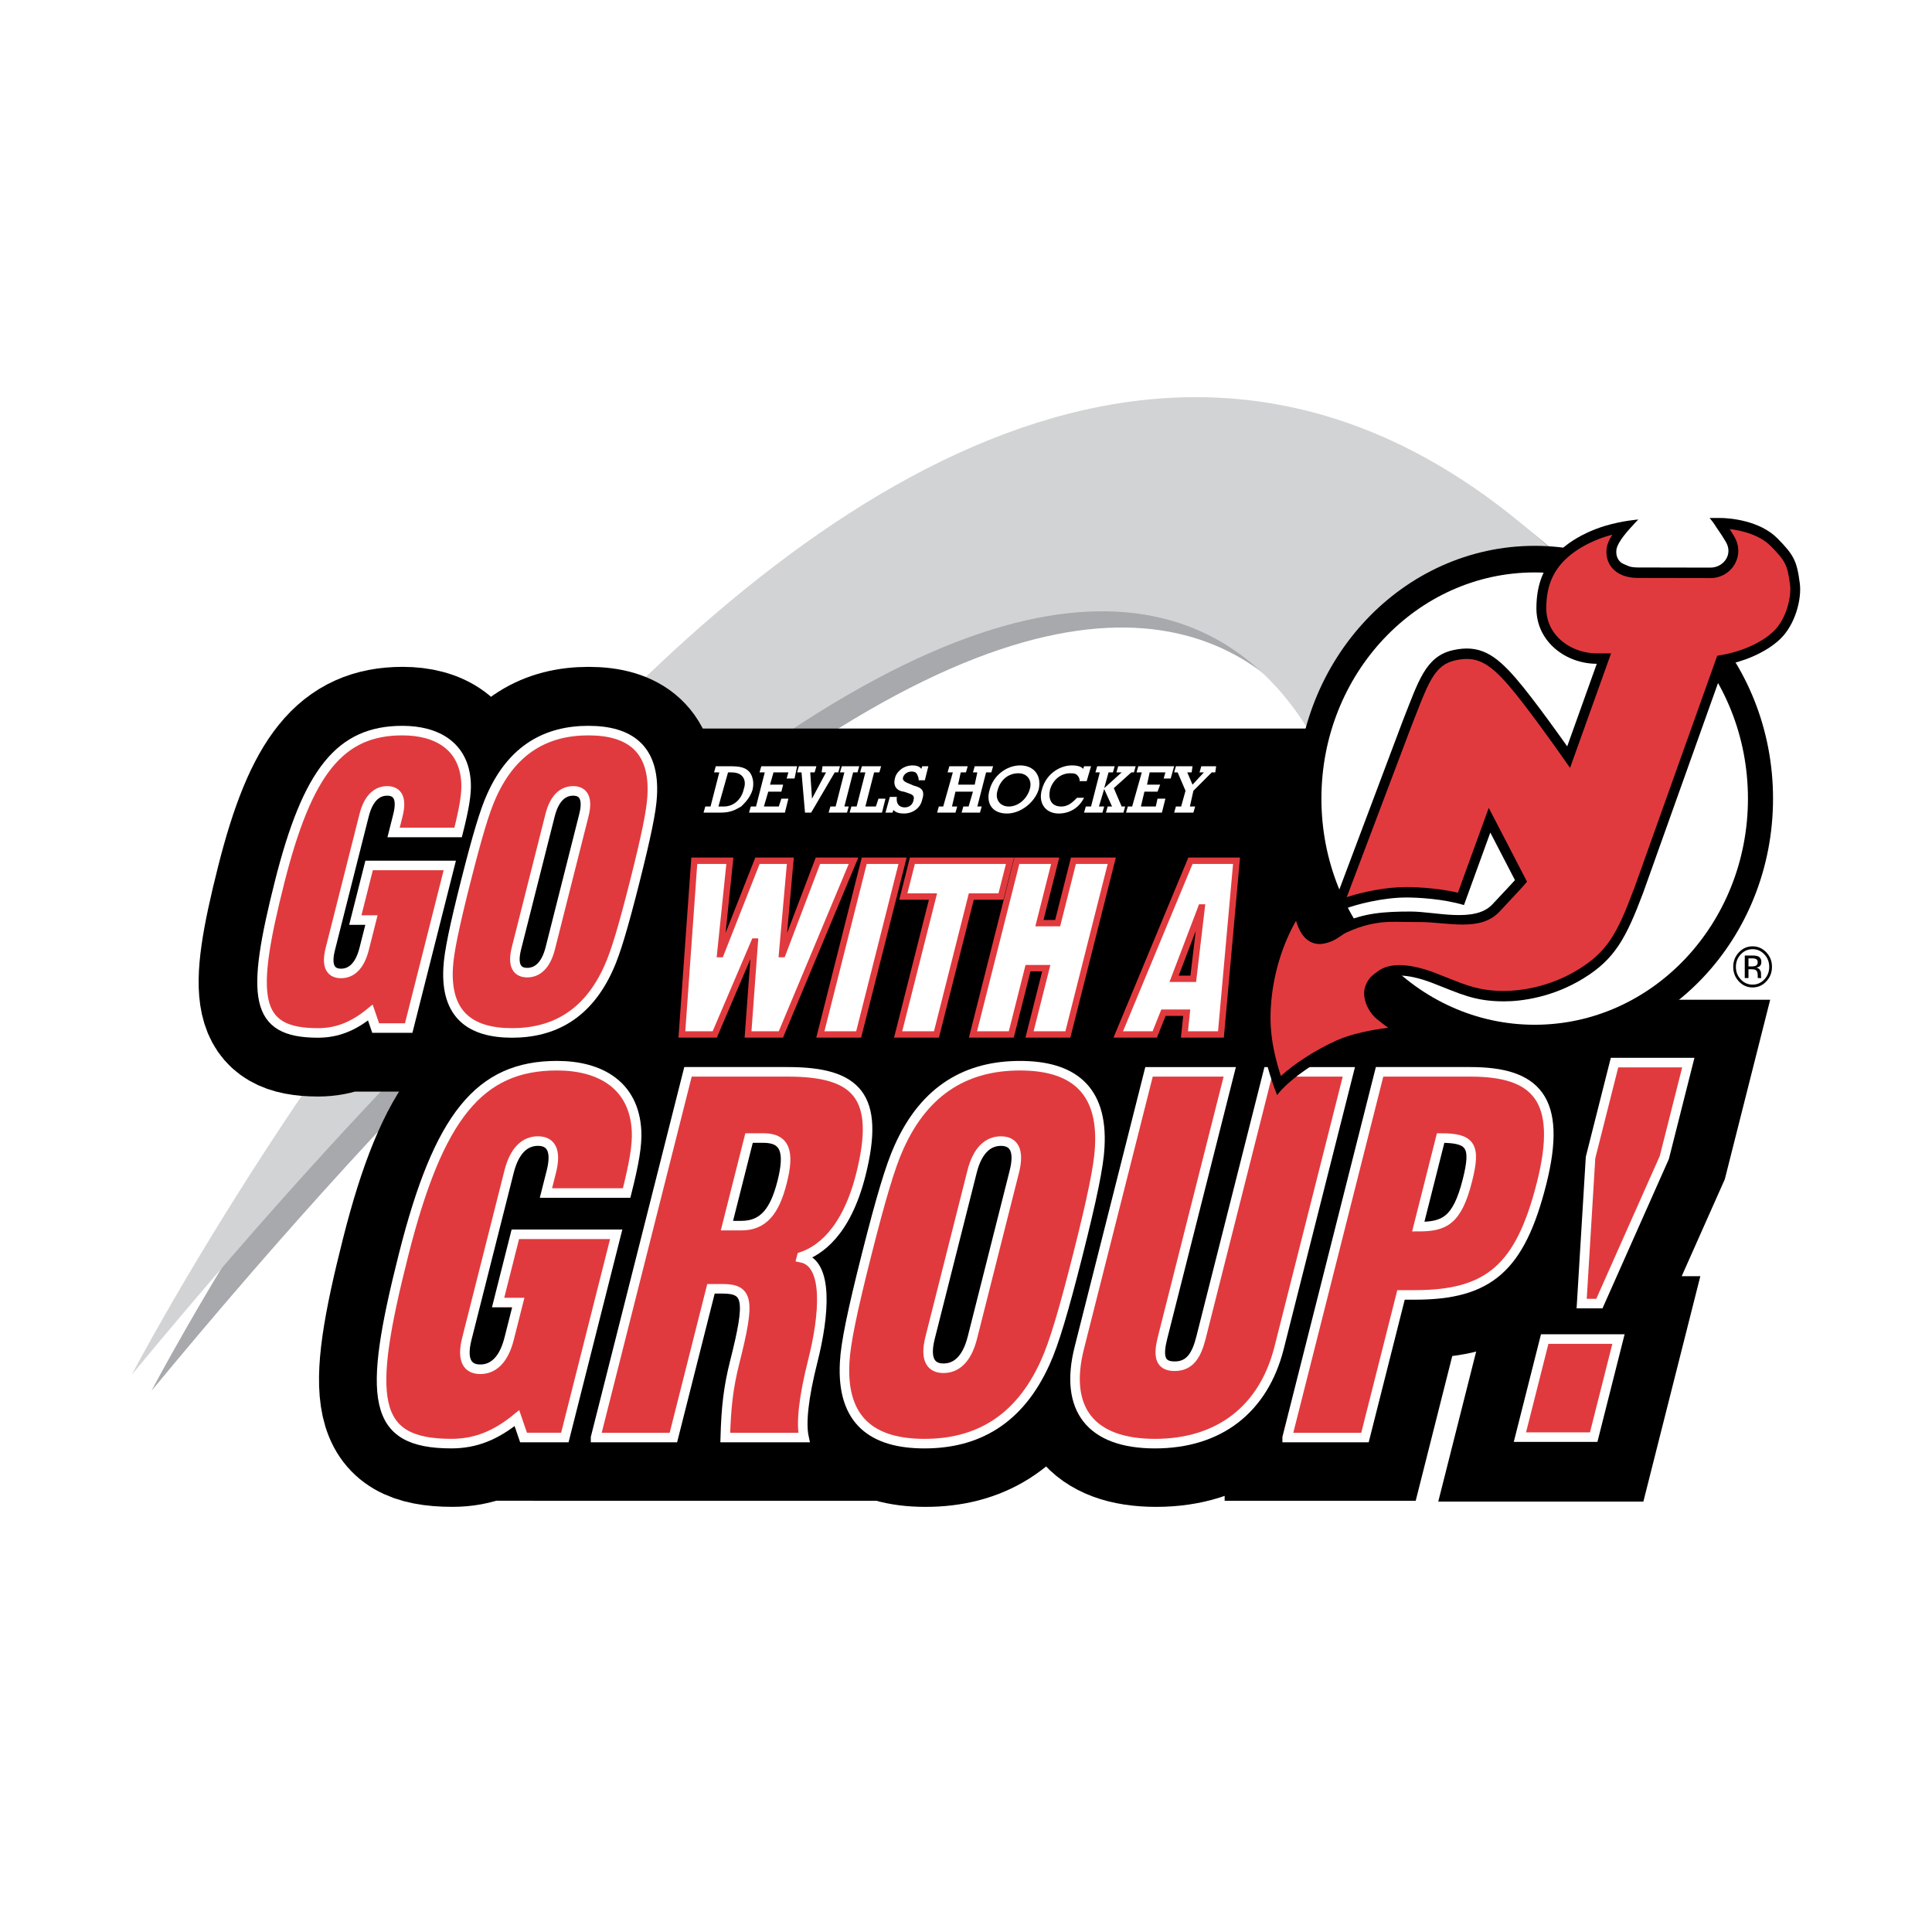 <?xml version="1.0" encoding="utf-8"?>
<!-- Generator: Adobe Illustrator 13.0.0, SVG Export Plug-In . SVG Version: 6.00 Build 14948)  -->
<!DOCTYPE svg PUBLIC "-//W3C//DTD SVG 1.0//EN" "http://www.w3.org/TR/2001/REC-SVG-20010904/DTD/svg10.dtd">
<svg version="1.0" id="Layer_1" xmlns="http://www.w3.org/2000/svg" xmlns:xlink="http://www.w3.org/1999/xlink" x="0px" y="0px"
	 width="192.756px" height="192.756px" viewBox="0 0 192.756 192.756" enable-background="new 0 0 192.756 192.756"
	 xml:space="preserve">
<g>
	<polygon fill-rule="evenodd" clip-rule="evenodd" fill="#FFFFFF" points="0,0 192.756,0 192.756,192.756 0,192.756 0,0 	"/>
	<path fill-rule="evenodd" clip-rule="evenodd" fill="#A7A9AC" d="M15.111,138.766c0,0,80.329-153.84,148.61-75.076l-26.354,23.502
		C137.367,87.192,124.913,5.981,15.111,138.766L15.111,138.766z"/>
	<path fill-rule="evenodd" clip-rule="evenodd" fill="#D1D3D4" d="M13.154,137.146c0,0,80.33-153.84,148.61-75.078l-26.354,23.502
		C135.411,85.571,122.958,4.362,13.154,137.146L13.154,137.146z"/>
	<path fill-rule="evenodd" clip-rule="evenodd" stroke="#000000" stroke-width="12.704" stroke-miterlimit="2.613" d="
		M151.652,143.463l2.472-9.784h7.361l-2.473,9.784H151.652L151.652,143.463z M158.699,115.568l2.394-9.472h7.361l-2.394,9.472
		l-6.479,14.572h-1.765L158.699,115.568L158.699,115.568z"/>
	<polygon fill-rule="evenodd" clip-rule="evenodd" points="68.374,72.687 148.389,72.687 148.389,103.494 68.374,103.494 
		68.374,72.687 	"/>
	<path fill-rule="evenodd" clip-rule="evenodd" d="M174.852,94.7c0.462,0,0.854,0.171,1.179,0.517s0.485,0.76,0.485,1.247
		c0,0.489-0.161,0.908-0.485,1.252c-0.322,0.346-0.716,0.519-1.179,0.519c-0.462,0-0.855-0.173-1.178-0.519
		c-0.323-0.345-0.484-0.763-0.484-1.252c0-0.487,0.163-0.901,0.486-1.247C174,94.871,174.394,94.7,174.852,94.7L174.852,94.7z
		 M176.79,96.46c0-0.565-0.188-1.047-0.565-1.445c-0.379-0.399-0.836-0.6-1.372-0.6c-0.532,0-0.987,0.2-1.362,0.6
		c-0.377,0.399-0.567,0.881-0.567,1.445c0,0.569,0.188,1.055,0.562,1.454c0.377,0.402,0.834,0.604,1.368,0.604
		c0.536,0,0.993-0.201,1.372-0.604C176.603,97.513,176.79,97.027,176.79,96.46L176.79,96.46z M175.366,96.021
		c0,0.172-0.074,0.287-0.221,0.347c-0.079,0.034-0.199,0.05-0.358,0.05h-0.341v-0.803h0.321c0.209,0,0.361,0.027,0.455,0.082
		C175.318,95.752,175.366,95.861,175.366,96.021L175.366,96.021z M174.075,95.332v2.249h0.371v-0.879h0.299
		c0.199,0,0.339,0.024,0.418,0.072c0.136,0.084,0.203,0.255,0.203,0.512v0.177l0.008,0.072c0.002,0.01,0.004,0.017,0.004,0.024
		c0.003,0.008,0.005,0.014,0.006,0.022h0.347l-0.012-0.028c-0.01-0.018-0.016-0.058-0.018-0.116
		c-0.004-0.059-0.005-0.114-0.005-0.166v-0.165c0-0.113-0.039-0.228-0.115-0.347c-0.077-0.117-0.2-0.192-0.366-0.219
		c0.131-0.023,0.233-0.059,0.309-0.109c0.139-0.094,0.207-0.243,0.207-0.447c0-0.282-0.11-0.473-0.329-0.57
		c-0.124-0.055-0.317-0.082-0.582-0.082H174.075L174.075,95.332z"/>
	<path fill-rule="evenodd" clip-rule="evenodd" stroke="#000000" stroke-width="12.704" stroke-miterlimit="2.613" d="
		M32.979,94.673c-0.443,1.75,0.073,2.44,1.07,2.44c0.997,0,1.861-0.69,2.303-2.44l0.728-2.885h-1.608l1.376-5.448h8.05l-4.099,16.22
		h-3.297l-0.529-1.545c-1.691,1.382-3.311,2.032-5.228,2.032c-6.401,0-6.724-3.576-3.817-15.082
		c2.783-11.016,6.035-15.081,12.244-15.081c3.45,0,6.164,1.544,6.352,5.203c0.057,1.138-0.198,2.603-0.792,4.959h-6.441l0.433-1.707
		c0.442-1.748-0.074-2.438-1.072-2.438c-0.995,0-1.861,0.69-2.303,2.438L32.979,94.673L32.979,94.673z"/>
	<path fill-rule="evenodd" clip-rule="evenodd" stroke="#000000" stroke-width="12.704" stroke-miterlimit="2.613" d="
		M49.069,79.39c2.111-4.717,5.553-6.505,9.654-6.505c4.103,0,6.641,1.788,6.37,6.505c-0.075,1.503-0.617,4.106-1.747,8.576
		c-1.129,4.473-1.902,7.075-2.588,8.579c-2.111,4.716-5.553,6.503-9.655,6.503c-4.102,0-6.639-1.789-6.368-6.503
		c0.073-1.504,0.616-4.105,1.746-8.579C47.61,83.496,48.383,80.893,49.069,79.39L49.069,79.39z M51.553,94.594
		c-0.443,1.748,0.072,2.438,1.069,2.438s1.862-0.69,2.304-2.438l3.347-13.254c0.442-1.748-0.073-2.438-1.07-2.438
		c-0.997,0-1.862,0.69-2.303,2.438L51.553,94.594L51.553,94.594z"/>
	<polygon fill-rule="evenodd" clip-rule="evenodd" stroke="#000000" stroke-width="12.704" stroke-miterlimit="2.613" points="
		77.932,103.841 74.655,103.841 75.334,94.572 75.29,94.572 71.332,103.841 68.053,103.841 69.292,86.511 72.842,86.511 
		71.876,95.827 71.922,95.827 75.596,86.511 78.874,86.511 78.044,95.827 78.09,95.827 81.628,86.511 85.178,86.511 77.932,103.841 
			"/>
	<polygon fill-rule="evenodd" clip-rule="evenodd" stroke="#000000" stroke-width="12.704" stroke-miterlimit="2.613" points="
		81.87,103.841 86.248,86.511 90.073,86.511 85.692,103.841 81.87,103.841 	"/>
	<polygon fill-rule="evenodd" clip-rule="evenodd" stroke="#000000" stroke-width="12.704" stroke-miterlimit="2.613" points="
		96.93,90.083 93.454,103.841 89.63,103.841 93.106,90.083 90.147,90.083 91.05,86.511 100.792,86.511 99.89,90.083 96.93,90.083 	
		"/>
	<polygon fill-rule="evenodd" clip-rule="evenodd" stroke="#000000" stroke-width="12.704" stroke-miterlimit="2.613" points="
		106.562,103.841 102.74,103.841 104.411,97.228 102.59,97.228 100.919,103.841 97.096,103.841 101.474,86.511 105.299,86.511 
		103.725,92.738 105.546,92.738 107.119,86.511 110.943,86.511 106.562,103.841 	"/>
	<path fill-rule="evenodd" clip-rule="evenodd" stroke="#000000" stroke-width="12.704" stroke-miterlimit="2.613" d="
		M121.836,103.841h-3.643l0.231-2.173h-2.322l-0.867,2.173h-3.642l7.201-17.33h4.598L121.836,103.841L121.836,103.841z
		 M117.16,98.289h1.912l0.844-7.121h-0.045L117.16,98.289L117.16,98.289z"/>
	<path fill-rule="evenodd" clip-rule="evenodd" stroke="#000000" stroke-width="12.704" stroke-miterlimit="2.613" d="
		M46.693,133.521c-0.551,2.185,0.092,3.048,1.338,3.048c1.246,0,2.326-0.863,2.879-3.048l0.912-3.609h-2.013l1.72-6.809h10.063
		l-5.124,20.274h-4.12l-0.663-1.93c-2.113,1.727-4.139,2.54-6.536,2.54c-8.002,0-8.405-4.473-4.771-18.852
		c3.48-13.771,7.542-18.853,15.305-18.853c4.312,0,7.705,1.93,7.939,6.504c0.073,1.422-0.246,3.253-0.99,6.198h-8.051l0.541-2.133
		c0.551-2.185-0.093-3.048-1.339-3.048c-1.247,0-2.326,0.863-2.878,3.048L46.693,133.521L46.693,133.521z"/>
	<path fill-rule="evenodd" clip-rule="evenodd" stroke="#000000" stroke-width="12.704" stroke-miterlimit="2.613" d="
		M59.536,143.378l9.219-36.485h9.967c6.899,0,9.254,2.44,7.277,10.266c-1.477,5.844-4.226,7.623-5.901,8.181l-0.025,0.102
		c2.734,0.56,2.287,5.743,1.132,10.315c-0.925,3.659-1.183,6.2-0.873,7.622h-7.857c0.086-2.997,0.3-4.979,0.955-7.57
		c1.552-6.148,1.356-7.267-1.231-7.267h-1.151l-3.749,14.837H59.536L59.536,143.378z M72.64,122.239h1.437
		c2.205,0,3.332-1.422,4.076-4.37c0.745-2.946,0.338-4.369-1.867-4.369h-1.437L72.64,122.239L72.64,122.239z"/>
	<path fill-rule="evenodd" clip-rule="evenodd" stroke="#000000" stroke-width="12.704" stroke-miterlimit="2.613" d="
		M89.806,114.414c2.639-5.894,6.942-8.13,12.069-8.13s8.301,2.236,7.96,8.13c-0.092,1.881-0.769,5.133-2.182,10.723
		c-1.412,5.59-2.378,8.842-3.237,10.721c-2.639,5.896-6.94,8.131-12.068,8.131c-5.126,0-8.3-2.234-7.96-8.131
		c0.092-1.879,0.77-5.131,2.183-10.721C87.982,119.547,88.948,116.295,89.806,114.414L89.806,114.414z M92.91,133.419
		c-0.551,2.185,0.092,3.049,1.339,3.049c1.246,0,2.326-0.864,2.878-3.049l4.187-16.565c0.551-2.185-0.093-3.048-1.339-3.048
		c-1.245,0-2.327,0.863-2.878,3.048L92.91,133.419L92.91,133.419z"/>
	<path fill-rule="evenodd" clip-rule="evenodd" stroke="#000000" stroke-width="12.704" stroke-miterlimit="2.613" d="
		M134.688,106.893l-6.96,27.542c-1.54,6.098-5.958,9.554-12.379,9.554c-6.422,0-9.094-3.456-7.554-9.554l6.958-27.542h8.051
		l-6.701,26.526c-0.462,1.829-0.288,2.846,1.198,2.846c1.482,0,2.173-1.017,2.636-2.846l6.701-26.526H134.688L134.688,106.893z"/>
	<path fill-rule="evenodd" clip-rule="evenodd" stroke="#000000" stroke-width="12.704" stroke-miterlimit="2.613" d="
		M128.535,143.378l9.219-36.485h9.058c6.515,0,9.25,2.644,7.106,11.13c-2.132,8.435-5.257,11.128-12.635,11.128h-1.391
		l-3.594,14.228H128.535L128.535,143.378z M141.612,122.342c2.589,0,3.881-0.561,4.906-4.624c0.873-3.456,0.348-4.218-2.672-4.218
		L141.612,122.342L141.612,122.342z"/>
	
		<path fill-rule="evenodd" clip-rule="evenodd" fill="#E13A3E" stroke="#FFFFFF" stroke-width="0.953" stroke-miterlimit="2.613" d="
		M32.956,94.681c-0.442,1.749,0.073,2.44,1.07,2.44c0.997,0,1.861-0.691,2.304-2.44l0.729-2.885h-1.61l1.377-5.448h8.049
		l-4.099,16.221H37.48l-0.53-1.546c-1.691,1.383-3.312,2.033-5.229,2.033c-6.402,0-6.725-3.577-3.818-15.082
		c2.785-11.017,6.035-15.082,12.245-15.082c3.449,0,6.165,1.544,6.352,5.203c0.058,1.139-0.197,2.603-0.793,4.96h-6.439l0.431-1.708
		c0.442-1.747-0.074-2.438-1.07-2.438c-0.997,0-1.862,0.691-2.303,2.438L32.956,94.681L32.956,94.681z"/>
	
		<path fill-rule="evenodd" clip-rule="evenodd" fill="#E13A3E" stroke="#FFFFFF" stroke-width="0.953" stroke-miterlimit="2.613" d="
		M49.046,79.397c2.111-4.717,5.553-6.505,9.656-6.505c4.101,0,6.639,1.788,6.368,6.505c-0.073,1.503-0.616,4.106-1.745,8.577
		c-1.131,4.472-1.902,7.074-2.59,8.578c-2.111,4.716-5.553,6.504-9.654,6.504c-4.103,0-6.639-1.788-6.369-6.504
		c0.075-1.504,0.616-4.106,1.747-8.578C47.587,83.503,48.359,80.9,49.046,79.397L49.046,79.397z M51.53,94.601
		c-0.442,1.748,0.073,2.438,1.07,2.438c0.997,0,1.861-0.691,2.303-2.438l3.348-13.254c0.442-1.747-0.074-2.438-1.071-2.438
		c-0.996,0-1.862,0.691-2.302,2.438L51.53,94.601L51.53,94.601z"/>
	
		<polygon fill-rule="evenodd" clip-rule="evenodd" fill="#FFFFFF" stroke="#E13A3E" stroke-width="0.635" stroke-miterlimit="2.613" points="
		77.909,103.207 74.632,103.207 75.312,93.939 75.267,93.939 71.31,103.207 68.032,103.207 69.27,85.878 72.819,85.878 
		71.854,95.193 71.899,95.193 75.573,85.878 78.851,85.878 78.022,95.193 78.067,95.193 81.605,85.878 85.156,85.878 
		77.909,103.207 	"/>
	
		<polygon fill-rule="evenodd" clip-rule="evenodd" fill="#FFFFFF" stroke="#E13A3E" stroke-width="0.635" stroke-miterlimit="2.613" points="
		81.847,103.207 86.225,85.878 90.049,85.878 85.669,103.207 81.847,103.207 	"/>
	
		<polygon fill-rule="evenodd" clip-rule="evenodd" fill="#FFFFFF" stroke="#E13A3E" stroke-width="0.635" stroke-miterlimit="2.613" points="
		96.907,89.449 93.431,103.207 89.607,103.207 93.084,89.449 90.125,89.449 91.028,85.878 100.77,85.878 99.866,89.449 
		96.907,89.449 	"/>
	
		<polygon fill-rule="evenodd" clip-rule="evenodd" fill="#FFFFFF" stroke="#E13A3E" stroke-width="0.635" stroke-miterlimit="2.613" points="
		106.541,103.207 102.717,103.207 104.388,96.594 102.566,96.594 100.896,103.207 97.073,103.207 101.451,85.878 105.275,85.878 
		103.702,92.105 105.522,92.105 107.097,85.878 110.921,85.878 106.541,103.207 	"/>
	
		<path fill-rule="evenodd" clip-rule="evenodd" fill="#FFFFFF" stroke="#E13A3E" stroke-width="0.635" stroke-miterlimit="2.613" d="
		M121.813,103.207h-3.642l0.23-2.172h-2.323l-0.867,2.172h-3.642l7.201-17.329h4.599L121.813,103.207L121.813,103.207z
		 M117.139,97.656h1.913l0.841-7.12h-0.044L117.139,97.656L117.139,97.656z"/>
	
		<path fill-rule="evenodd" clip-rule="evenodd" fill="#E13A3E" stroke="#FFFFFF" stroke-width="0.953" stroke-miterlimit="2.613" d="
		M46.579,133.564c-0.551,2.185,0.093,3.048,1.339,3.048c1.245,0,2.326-0.863,2.878-3.048l0.912-3.608h-2.013l1.72-6.81h10.064
		l-5.124,20.275h-4.12l-0.663-1.932c-2.112,1.728-4.139,2.541-6.535,2.541c-8.002,0-8.405-4.473-4.771-18.852
		c3.478-13.772,7.541-18.854,15.305-18.854c4.312,0,7.705,1.932,7.938,6.506c0.073,1.423-0.246,3.252-0.99,6.198h-8.051l0.539-2.133
		c0.553-2.187-0.091-3.05-1.337-3.05c-1.247,0-2.326,0.863-2.879,3.05L46.579,133.564L46.579,133.564z"/>
	
		<path fill-rule="evenodd" clip-rule="evenodd" fill="#E13A3E" stroke="#FFFFFF" stroke-width="0.953" stroke-miterlimit="2.613" d="
		M59.421,143.422l9.22-36.485h9.966c6.9,0,9.254,2.439,7.277,10.264c-1.476,5.845-4.225,7.622-5.9,8.182l-0.026,0.101
		c2.734,0.56,2.288,5.744,1.132,10.316c-0.925,3.658-1.184,6.2-0.873,7.623H72.36c0.086-2.999,0.3-4.979,0.955-7.571
		c1.553-6.148,1.356-7.268-1.23-7.268h-1.151l-3.749,14.839H59.421L59.421,143.422z M72.526,122.281h1.437
		c2.205,0,3.332-1.421,4.076-4.369c0.745-2.947,0.337-4.37-1.867-4.37h-1.438L72.526,122.281L72.526,122.281z"/>
	
		<path fill-rule="evenodd" clip-rule="evenodd" fill="#E13A3E" stroke="#FFFFFF" stroke-width="0.953" stroke-miterlimit="2.613" d="
		M89.692,114.457c2.639-5.895,6.942-8.132,12.069-8.132c5.127,0,8.3,2.237,7.96,8.132c-0.093,1.881-0.77,5.133-2.181,10.723
		c-1.413,5.588-2.379,8.841-3.238,10.721c-2.64,5.895-6.94,8.131-12.068,8.131c-5.126,0-8.299-2.236-7.96-8.131
		c0.092-1.88,0.77-5.133,2.183-10.721C87.869,119.59,88.834,116.338,89.692,114.457L89.692,114.457z M92.797,133.463
		c-0.551,2.185,0.093,3.048,1.338,3.048s2.326-0.863,2.879-3.048l4.185-16.566c0.552-2.187-0.092-3.05-1.338-3.05
		c-1.245,0-2.327,0.863-2.878,3.05L92.797,133.463L92.797,133.463z"/>
	
		<path fill-rule="evenodd" clip-rule="evenodd" fill="#E13A3E" stroke="#FFFFFF" stroke-width="0.953" stroke-miterlimit="2.613" d="
		M134.575,106.937l-6.96,27.542c-1.541,6.096-5.96,9.553-12.38,9.553c-6.421,0-9.094-3.457-7.554-9.553l6.958-27.542h8.053
		l-6.703,26.526c-0.462,1.827-0.288,2.845,1.198,2.845c1.484,0,2.174-1.018,2.635-2.845l6.703-26.526H134.575L134.575,106.937z"/>
	
		<path fill-rule="evenodd" clip-rule="evenodd" fill="#E13A3E" stroke="#FFFFFF" stroke-width="0.953" stroke-miterlimit="2.613" d="
		M128.422,143.422l9.219-36.485h9.057c6.517,0,9.252,2.641,7.107,11.127c-2.133,8.437-5.257,11.13-12.635,11.13h-1.39l-3.596,14.229
		H128.422L128.422,143.422z M141.5,122.383c2.588,0,3.879-0.559,4.905-4.624c0.873-3.454,0.349-4.217-2.672-4.217L141.5,122.383
		L141.5,122.383z"/>
	<path fill-rule="evenodd" clip-rule="evenodd" d="M153.115,104.896c13.134,0,23.781-11.292,23.781-25.22
		c0-13.927-10.647-25.218-23.781-25.218s-23.78,11.292-23.78,25.218C129.335,93.605,139.981,104.896,153.115,104.896
		L153.115,104.896z"/>
	<path fill-rule="evenodd" clip-rule="evenodd" fill="#FFFFFF" d="M153.115,102.24c11.751,0,21.278-10.103,21.278-22.564
		s-9.527-22.564-21.278-22.564s-21.277,10.103-21.277,22.564S141.364,102.24,153.115,102.24L153.115,102.24z"/>
	<path fill-rule="evenodd" clip-rule="evenodd" d="M133.694,104.783c-2.755,1.252-5.318,3.174-6.276,4.479
		c-1.534-3.96-1.837-6.695-1.542-9.668c0.405-4.077,1.939-7.787,4.028-10.42c0.1,2.295,0.656,4.152,1.922,3.955
		c1.008-0.156,1.435-0.738,2.101-1.042c2.149-0.979,4.088-1.143,6.812-1.143c2.477,0,6.396,1.153,8.146-0.705
		c1.134-1.2,2.263-2.427,2.263-2.427l-2.459-4.746l-2.629,7.233c-2.066-0.626-4.623-0.756-5.729-0.756
		c-2.361,0-5.03,0.688-6.194,1.146l-0.397-0.711c-0.214-0.475-0.317-0.692-0.317-0.692l6.515-17.324
		c1.574-3.964,2.262-6.467,5.016-7.092c2.653-0.602,4.23,0.43,6.294,2.816c1.868,2.16,5.113,6.779,5.113,6.779l2.95-8.239
		c-3.073,0-6.023-2.19-6.023-5.527c0-2.502,0.779-4.74,3.271-6.518c1.052-0.752,2.383-1.359,3.613-1.725
		c1.756-0.52,3.282-0.622,3.282-0.622c-0.223,0.209-0.48,0.509-0.48,0.509c-0.441,0.469-1.621,1.733-1.706,2.528
		c-0.123,1.127,0.771,1.746,2.173,1.746c0.845,0,7.204,0.014,7.204,0.014c1.304,0,2.287-1.303,1.55-2.555
		c-0.589-0.997-0.8-1.199-1.218-1.876c-0.001,0-0.233-0.314-0.405-0.521c0,0,0.712,0,1.082,0c0.909,0,3.919,0.25,5.679,2.032
		c1.647,1.668,1.95,2.266,2.236,4.511c0.197,1.537-0.442,4.092-1.97,5.546c-1.475,1.405-3.802,2.286-5.552,2.587l-8.114,22.733
		c-1.718,4.555-2.834,6.606-5.949,8.524c-3.048,1.879-6.146,2.294-7.916,2.294c-2.998,0-4.407-0.774-7.128-1.823
		c-2.663-1.027-4.169-0.843-4.845-0.365c-0.662,0.47-0.762,0.573-0.935,0.99c-0.255,0.608,0.184,1.612,0.812,2.139
		c1.733,1.446,3.553,2.308,3.897,2.464C141.5,103.311,136.523,103.496,133.694,104.783L133.694,104.783z"/>
	<path fill-rule="evenodd" clip-rule="evenodd" fill="#E13A3E" d="M134.587,89.437c1.417-0.446,3.655-0.937,5.745-0.937
		c0.307,0,2.783,0.019,5.123,0.564l3.078-8.464l3.477,6.709l0.341,0.657l-0.479,0.552c-0.046,0.053-1.155,1.256-2.289,2.46
		c-1.885,1.996-5.123,1.04-7.799,1.016l-1.045-0.007l-1.471-0.018c-1.863-0.032-3.332,0.337-4.955,1.076
		c-0.154,0.07-0.314,0.181-0.497,0.307c-0.438,0.301-0.979,0.675-1.849,0.809c-0.604,0.095-1.171-0.072-1.64-0.482
		c-0.444-0.388-0.786-0.998-1.023-1.815c-1.303,2.293-2.173,5.041-2.451,7.84c-0.238,2.414-0.05,4.57,0.938,7.647
		c1.371-1.241,3.41-2.569,5.516-3.526c1.509-0.686,3.508-1.071,5.196-1.288c-0.373-0.262-0.759-0.552-1.14-0.87
		c-0.917-0.767-1.582-2.241-1.104-3.383c0.285-0.68,0.564-0.921,1.289-1.434c0.815-0.578,2.473-1.001,5.725,0.252l1.161,0.46
		c1.966,0.785,3.264,1.304,5.632,1.304c1.181,0,4.268-0.209,7.423-2.153c2.808-1.729,3.847-3.516,5.467-7.87l0.069-0.156
		l8.302-23.265l0.561-0.096c1.465-0.251,3.668-1.013,5.053-2.333c1.307-1.242,1.8-3.488,1.654-4.63
		c-0.256-1.988-0.454-2.389-1.944-3.896c-1.064-1.079-2.821-1.536-4.082-1.685c0.13,0.199,0.277,0.436,0.458,0.742
		c0.504,0.854,0.539,1.824,0.1,2.665c-0.479,0.917-1.429,1.487-2.482,1.487l-7.204-0.013c-1.151,0-2.057-0.35-2.612-1.011
		c-0.432-0.513-0.617-1.168-0.539-1.898c0.045-0.422,0.227-0.877,0.57-1.41c-0.141,0.038-0.281,0.076-0.425,0.118
		c-1.201,0.357-2.415,0.934-3.328,1.586c-1.96,1.399-2.836,3.143-2.836,5.652c0,1.083,0.396,2.076,1.144,2.869
		c0.955,1.011,2.411,1.616,3.897,1.616h1.425l-3.457,9.651l-0.635,1.778l-1.072-1.524c-0.031-0.046-3.237-4.601-5.048-6.697
		c-2.062-2.383-3.314-2.967-5.365-2.502c-1.887,0.43-2.544,1.936-3.854,5.304l-0.455,1.161l-6.487,17.157L134.587,89.437
		L134.587,89.437z"/>
	<polygon fill-rule="evenodd" clip-rule="evenodd" fill="#E13A3E" points="140.845,72.364 140.85,72.353 140.853,72.346 
		140.845,72.364 	"/>
	<polygon fill-rule="evenodd" clip-rule="evenodd" fill="#E13A3E" points="163.039,88.652 163.025,88.686 163.011,88.72 
		163.039,88.652 	"/>
	
		<path fill-rule="evenodd" clip-rule="evenodd" fill="#E13A3E" stroke="#FFFFFF" stroke-width="0.953" stroke-miterlimit="2.613" d="
		M151.642,143.381l2.473-9.783h7.361l-2.472,9.783H151.642L151.642,143.381z M158.689,115.486l2.393-9.471h7.361l-2.393,9.471
		l-6.479,14.572h-1.767L158.689,115.486L158.689,115.486z"/>
	<path fill-rule="evenodd" clip-rule="evenodd" fill="#FFFFFF" d="M70.89,80.466h-0.523l-0.175,0.611h1.658
		c1.047,0,1.484-0.262,2.095-0.611c0.175-0.175,0.873-0.786,1.135-1.658c0.262-1.135-0.262-1.746-0.349-1.833
		c-0.175-0.175-0.524-0.523-1.658-0.523h-1.659l-0.174,0.611h0.524L70.89,80.466L70.89,80.466z M72.636,77.062h0.349
		c1.309,0,1.483,0.96,1.222,1.658c-0.174,0.873-0.873,1.746-2.007,1.746h-0.523L72.636,77.062L72.636,77.062z"/>
	<polygon fill-rule="evenodd" clip-rule="evenodd" fill="#FFFFFF" points="78.309,81.077 78.658,79.681 77.959,79.681 
		77.698,80.466 76.214,80.466 76.65,78.982 77.959,78.982 78.134,78.284 76.825,78.284 77.174,77.062 78.658,77.062 78.483,77.673 
		79.269,77.673 79.53,76.452 75.952,76.452 75.778,77.062 76.301,77.062 75.429,80.466 74.905,80.466 74.73,81.077 78.309,81.077 	
		"/>
	<polygon fill-rule="evenodd" clip-rule="evenodd" fill="#FFFFFF" points="79.53,77.062 79.967,77.062 80.316,81.077 80.927,81.077 
		83.283,77.062 83.632,77.062 83.807,76.452 82.062,76.452 81.974,77.062 82.411,77.062 81.014,79.681 81.014,79.681 80.839,77.062 
		81.276,77.062 81.45,76.452 79.705,76.452 79.53,77.062 	"/>
	<polygon fill-rule="evenodd" clip-rule="evenodd" fill="#FFFFFF" points="84.505,81.077 84.68,80.466 84.243,80.466 85.116,77.062 
		85.552,77.062 85.727,76.452 83.981,76.452 83.807,77.062 84.243,77.062 83.37,80.466 82.847,80.466 82.672,81.077 84.505,81.077 	
		"/>
	<polygon fill-rule="evenodd" clip-rule="evenodd" fill="#FFFFFF" points="87.996,81.077 88.345,79.681 87.647,79.681 
		87.385,80.466 86.338,80.466 87.21,77.062 87.734,77.062 87.909,76.452 85.989,76.452 85.814,77.062 86.338,77.062 85.465,80.466 
		84.941,80.466 84.767,81.077 87.996,81.077 	"/>
	<path fill-rule="evenodd" clip-rule="evenodd" fill="#FFFFFF" d="M88.781,79.506l-0.436,1.571h0.698l0.087-0.262
		c0.262,0.262,0.611,0.35,1.047,0.35c0.873,0,1.658-0.524,1.833-1.397c0.349-1.047-0.262-1.222-0.873-1.396
		c-0.523-0.262-1.134-0.349-1.047-0.786c0.087-0.349,0.436-0.611,0.873-0.611c0.262,0,0.437,0.087,0.524,0.262
		c0.087,0.175,0.174,0.349,0.174,0.611h0.611l0.349-1.396h-0.611l-0.087,0.262c-0.175-0.262-0.523-0.349-0.873-0.349
		c-1.047,0-1.659,0.785-1.746,1.222c-0.349,1.222,0.698,1.396,0.873,1.396c0.698,0.262,1.135,0.262,0.96,0.873
		c-0.087,0.437-0.436,0.698-0.873,0.698c-0.611,0-0.873-0.436-0.786-1.047H88.781L88.781,79.506z"/>
	<polygon fill-rule="evenodd" clip-rule="evenodd" fill="#FFFFFF" points="95.327,81.077 95.501,80.466 94.978,80.466 
		95.327,78.982 97.072,78.982 96.636,80.466 96.113,80.466 95.938,81.077 97.771,81.077 97.945,80.466 97.509,80.466 98.382,77.062 
		98.905,77.062 99.08,76.452 97.247,76.452 97.072,77.062 97.509,77.062 97.247,78.284 95.589,78.284 95.851,77.062 96.374,77.062 
		96.549,76.452 94.716,76.452 94.542,77.062 95.065,77.062 94.105,80.466 93.669,80.466 93.494,81.077 95.327,81.077 	"/>
	<path fill-rule="evenodd" clip-rule="evenodd" fill="#FFFFFF" d="M100.477,81.165c1.309,0,2.705-1.047,3.142-2.356
		c0.349-1.396-0.437-2.444-1.833-2.444s-2.705,1.047-3.055,2.444C98.382,79.942,98.818,81.165,100.477,81.165L100.477,81.165
		L100.477,81.165z M101.61,77.149c0.873,0,1.396,0.698,1.135,1.571c-0.262,0.96-1.135,1.746-2.095,1.746
		c-0.872,0-1.396-0.699-1.134-1.571C99.778,77.848,100.563,77.149,101.61,77.149L101.61,77.149L101.61,77.149z"/>
	<path fill-rule="evenodd" clip-rule="evenodd" fill="#FFFFFF" d="M108.418,77.935l0.437-1.483h-0.698l-0.087,0.262
		c-0.262-0.349-0.96-0.349-1.135-0.349c-1.135,0-2.531,0.785-2.968,2.356c-0.436,1.396,0.35,2.444,1.658,2.444
		c1.048,0,2.008-0.524,2.531-1.571h-0.698c-0.437,0.437-0.872,0.873-1.57,0.873c-1.048,0-1.31-0.786-1.135-1.658
		c0.262-0.96,1.047-1.659,2.007-1.659c0.262,0,0.523,0,0.698,0.175c0.175,0.174,0.262,0.349,0.262,0.611H108.418L108.418,77.935z"/>
	<polygon fill-rule="evenodd" clip-rule="evenodd" fill="#FFFFFF" points="110.513,80.466 110.338,81.077 112.084,81.077 
		112.258,80.466 111.909,80.466 111.124,78.633 111.124,78.633 112.869,77.062 113.131,77.062 113.306,76.452 111.56,76.452 
		111.386,77.062 111.909,77.062 110.164,78.633 110.6,77.062 111.036,77.062 111.211,76.452 109.466,76.452 109.291,77.062 
		109.728,77.062 108.854,80.466 108.331,80.466 108.156,81.077 109.989,81.077 110.164,80.466 109.641,80.466 110.164,78.721 
		110.164,78.721 110.949,80.466 110.513,80.466 	"/>
	<polygon fill-rule="evenodd" clip-rule="evenodd" fill="#FFFFFF" points="115.924,81.077 116.272,79.681 115.487,79.681 
		115.312,80.466 113.829,80.466 114.179,78.982 115.487,78.982 115.749,78.284 114.44,78.284 114.702,77.062 116.272,77.062 
		116.099,77.673 116.797,77.673 117.146,76.452 113.567,76.452 113.393,77.062 113.916,77.062 112.956,80.466 112.521,80.466 
		112.346,81.077 115.924,81.077 	"/>
	<polygon fill-rule="evenodd" clip-rule="evenodd" fill="#FFFFFF" points="121.247,77.062 121.335,76.452 119.852,76.452 
		119.677,77.062 120.113,77.062 118.979,78.284 118.979,78.284 118.455,77.062 118.891,77.062 118.979,76.452 117.32,76.452 
		117.146,77.062 117.494,77.062 118.28,78.895 117.844,80.466 117.32,80.466 117.146,81.077 119.065,81.077 119.24,80.466 
		118.717,80.466 119.065,78.895 120.898,77.062 121.247,77.062 	"/>
</g>
</svg>
